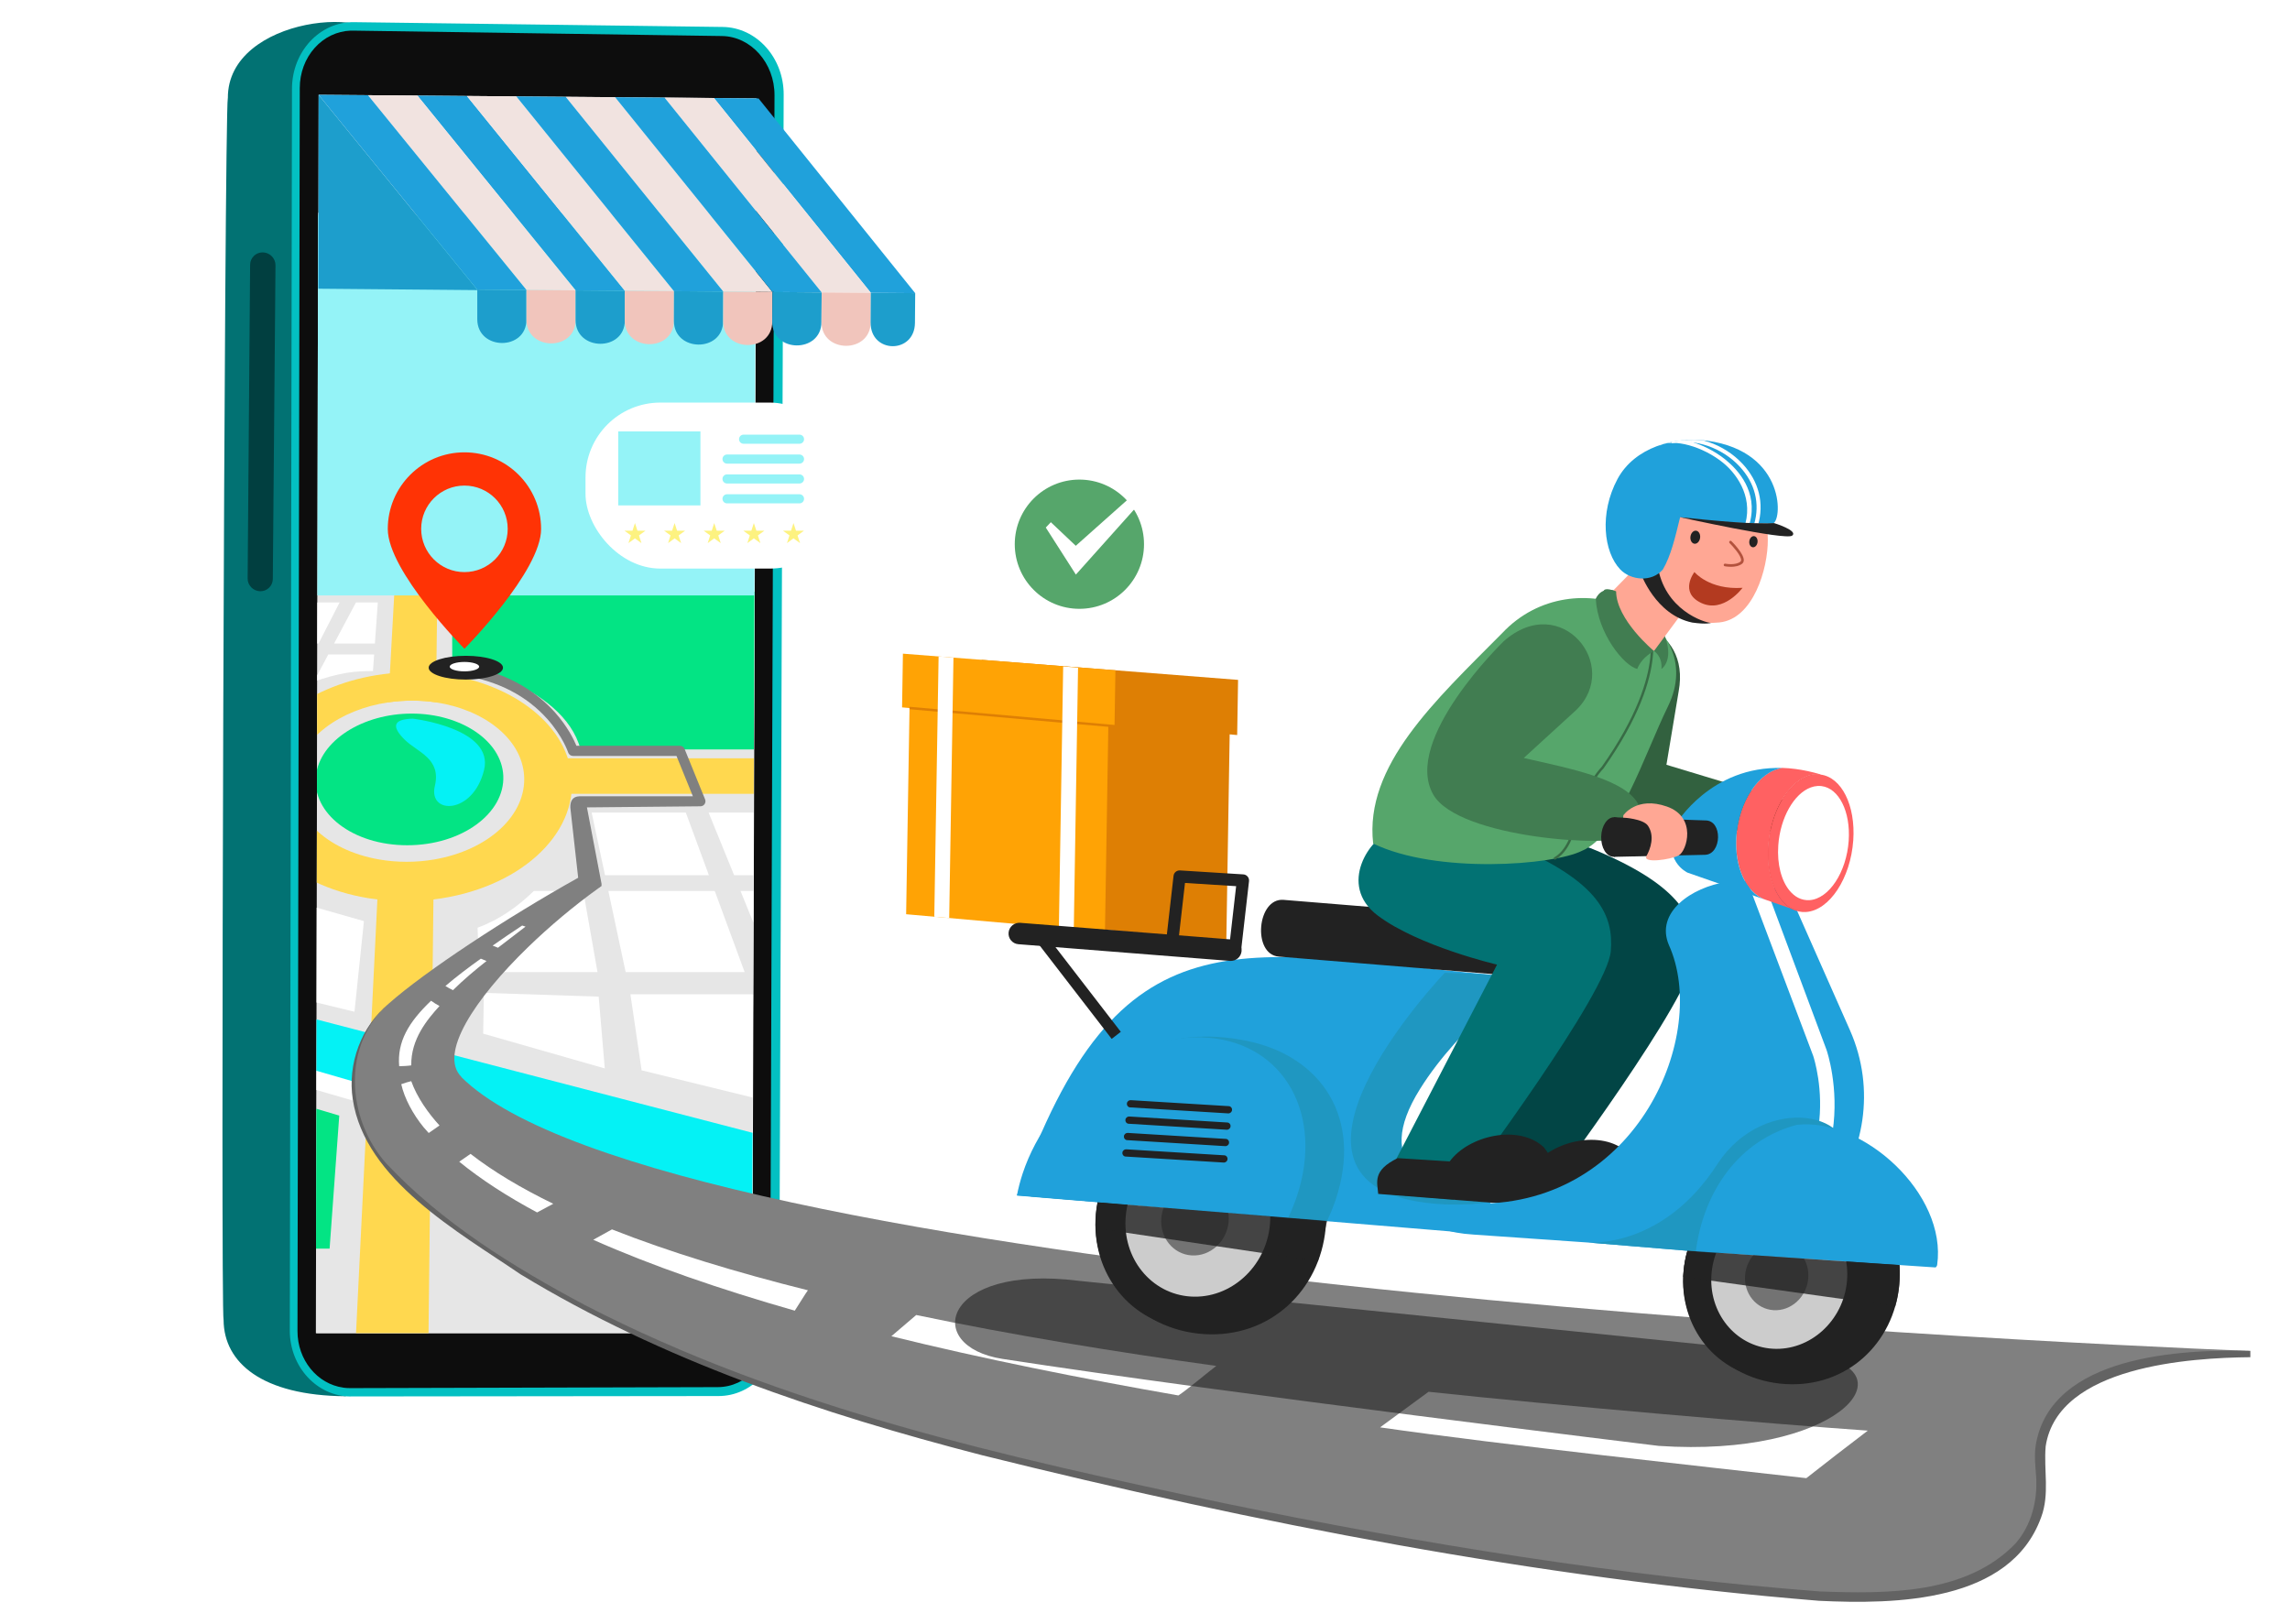 <?xml version="1.0" encoding="UTF-8"?>
<svg xmlns="http://www.w3.org/2000/svg" version="1.1" xmlns:xlink="http://www.w3.org/1999/xlink" viewBox="0 0 462.1 327.7">
  <defs>
    <style>
      .cls-1 {
        fill: #ccc;
      }

      .cls-1, .cls-2, .cls-3, .cls-4, .cls-5, .cls-6, .cls-7, .cls-8, .cls-9, .cls-10, .cls-11, .cls-12, .cls-13, .cls-14, .cls-15, .cls-16, .cls-17, .cls-18, .cls-19, .cls-20, .cls-21, .cls-22, .cls-23, .cls-24, .cls-25, .cls-26, .cls-27, .cls-28, .cls-29, .cls-30, .cls-31, .cls-32, .cls-33, .cls-34, .cls-35, .cls-36, .cls-37, .cls-38, .cls-39, .cls-40, .cls-41, .cls-42, .cls-43, .cls-44, .cls-45 {
        stroke-width: 0px;
      }

      .cls-2, .cls-21, .cls-45 {
        fill: #222;
      }

      .cls-3 {
        fill: #ff6162;
      }

      .cls-4 {
        fill: #32613f;
      }

      .cls-46 {
        filter: url(#luminosity-noclip-7);
      }

      .cls-47 {
        stroke: gray;
        stroke-miterlimit: 10;
        stroke-width: 10px;
      }

      .cls-47, .cls-16 {
        fill: none;
      }

      .cls-5 {
        fill: #f1e3e0;
      }

      .cls-6 {
        fill: #737373;
      }

      .cls-7 {
        fill: #b3523d;
      }

      .cls-48 {
        filter: url(#luminosity-noclip-5);
      }

      .cls-8, .cls-49 {
        fill: #20a1db;
      }

      .cls-9 {
        fill: #ffa794;
      }

      .cls-50 {
        mask: url(#mask-2);
      }

      .cls-51 {
        isolation: isolate;
      }

      .cls-10 {
        fill: #386b45;
      }

      .cls-11 {
        fill: #636363;
      }

      .cls-12 {
        fill: #0d0d0d;
      }

      .cls-52 {
        mask: url(#mask-3);
      }

      .cls-13 {
        fill: #417d51;
      }

      .cls-14 {
        fill: url(#linear-gradient-5);
      }

      .cls-14, .cls-30, .cls-42, .cls-43 {
        mix-blend-mode: multiply;
      }

      .cls-15 {
        fill: #ffd84f;
      }

      .cls-17 {
        fill: #013f40;
      }

      .cls-53 {
        clip-path: url(#clippath-1);
      }

      .cls-18 {
        fill: #027273;
      }

      .cls-19 {
        fill: #024545;
      }

      .cls-54 {
        mask: url(#mask-5);
      }

      .cls-20 {
        fill: url(#linear-gradient-2);
      }

      .cls-20, .cls-27, .cls-28, .cls-39 {
        mix-blend-mode: screen;
        opacity: .5;
      }

      .cls-21 {
        opacity: .8;
      }

      .cls-21, .cls-45 {
        mix-blend-mode: soft-light;
      }

      .cls-22 {
        fill: #e6e6e6;
      }

      .cls-23 {
        fill: #94f3f7;
      }

      .cls-24 {
        fill: #f1c5bc;
      }

      .cls-25 {
        fill: gray;
      }

      .cls-26 {
        fill: #ff3305;
      }

      .cls-27 {
        fill: url(#linear-gradient-8);
      }

      .cls-28 {
        fill: url(#linear-gradient-6);
      }

      .cls-29 {
        fill: #ffa305;
      }

      .cls-55 {
        mask: url(#mask-4);
      }

      .cls-30 {
        fill: url(#linear-gradient);
      }

      .cls-31 {
        fill: #04f2f5;
      }

      .cls-56 {
        clip-path: url(#clippath);
      }

      .cls-32 {
        fill: #56a66b;
      }

      .cls-33 {
        fill: #de7f04;
      }

      .cls-34 {
        fill: #03c0c2;
      }

      .cls-35 {
        fill: #1f97c1;
      }

      .cls-57 {
        mask: url(#mask-6);
      }

      .cls-36 {
        fill: #e82728;
      }

      .cls-37 {
        fill: #03e484;
      }

      .cls-58 {
        filter: url(#luminosity-noclip);
      }

      .cls-38 {
        fill: #fff;
      }

      .cls-59 {
        mask: url(#mask-1);
      }

      .cls-60 {
        mask: url(#mask);
      }

      .cls-39 {
        fill: url(#linear-gradient-4);
      }

      .cls-61 {
        mask: url(#mask-7);
      }

      .cls-40 {
        fill: #fdf280;
      }

      .cls-41 {
        fill: #b33a20;
      }

      .cls-42 {
        fill: url(#linear-gradient-3);
      }

      .cls-43 {
        fill: url(#linear-gradient-7);
      }

      .cls-44 {
        fill: #1d9ecc;
      }

      .cls-62 {
        filter: url(#luminosity-noclip-3);
      }

      .cls-45 {
        opacity: .6;
      }
    </style>
    <clipPath id="clippath">
      <polygon class="cls-16" points="64.24 19.13 63.74 269.03 151.72 269.03 152.57 19.85 64.24 19.13"/>
    </clipPath>
    <filter id="luminosity-noclip" x="172.68" y="109.14" width="132.44" height="27.4" color-interpolation-filters="sRGB" filterUnits="userSpaceOnUse">
      <feFlood flood-color="#fff" result="bg"/>
      <feBlend in="SourceGraphic" in2="bg"/>
    </filter>
    <filter id="luminosity-noclip-2" x="172.68" y="-8356" width="132.44" height="32766" color-interpolation-filters="sRGB" filterUnits="userSpaceOnUse">
      <feFlood flood-color="#fff" result="bg"/>
      <feBlend in="SourceGraphic" in2="bg"/>
    </filter>
    <mask id="mask-1" x="172.68" y="-8356" width="132.44" height="32766" maskUnits="userSpaceOnUse"/>
    <linearGradient id="linear-gradient" x1="297.27" y1="129.14" x2="125.05" y2="94.2" gradientTransform="translate(-4.17 4.95) rotate(-.78)" gradientUnits="userSpaceOnUse">
      <stop offset="0" stop-color="#fff"/>
      <stop offset="1" stop-color="#000"/>
    </linearGradient>
    <mask id="mask" x="172.68" y="109.14" width="132.44" height="27.4" maskUnits="userSpaceOnUse">
      <g class="cls-58">
        <g class="cls-59">
          <path class="cls-30" d="M305.12,122.25c-41.74-1.65-85.62-6.52-130.64-13.11l-1.79,3.13c45.12,13.27,81.48,21.19,115.33,24.27,2.24-3,12.22-12.27,17.11-14.29Z"/>
        </g>
      </g>
    </mask>
    <linearGradient id="linear-gradient-2" x1="297.27" y1="129.14" x2="125.05" y2="94.2" gradientTransform="translate(-4.17 4.95) rotate(-.78)" gradientUnits="userSpaceOnUse">
      <stop offset="0" stop-color="#000" stop-opacity=".2"/>
      <stop offset="1" stop-color="#fff"/>
    </linearGradient>
    <filter id="luminosity-noclip-3" x="216.38" y="84.52" width="110.93" height="14.95" color-interpolation-filters="sRGB" filterUnits="userSpaceOnUse">
      <feFlood flood-color="#fff" result="bg"/>
      <feBlend in="SourceGraphic" in2="bg"/>
    </filter>
    <filter id="luminosity-noclip-4" x="216.38" y="-8356" width="110.93" height="32766" color-interpolation-filters="sRGB" filterUnits="userSpaceOnUse">
      <feFlood flood-color="#fff" result="bg"/>
      <feBlend in="SourceGraphic" in2="bg"/>
    </filter>
    <mask id="mask-3" x="216.38" y="-8356" width="110.93" height="32766" maskUnits="userSpaceOnUse"/>
    <linearGradient id="linear-gradient-3" x1="321.66" y1="97.33" x2="178.16" y2="68.22" xlink:href="#linear-gradient"/>
    <mask id="mask-2" x="216.38" y="84.52" width="110.93" height="14.95" maskUnits="userSpaceOnUse">
      <g class="cls-62">
        <g class="cls-52">
          <path class="cls-42" d="M327.31,91.64c-41.74-1.65-68.52-2.44-109.84-7.12l-1.09,1.91c46.02,8.05,69.26,9.96,103.11,13.04.57-2.37,4.13-6.51,7.82-7.82Z"/>
        </g>
      </g>
    </mask>
    <linearGradient id="linear-gradient-4" x1="321.66" y1="97.33" x2="178.16" y2="68.22" xlink:href="#linear-gradient-2"/>
    <filter id="luminosity-noclip-5" x="110.36" y="184.65" width="102.13" height="47.28" color-interpolation-filters="sRGB" filterUnits="userSpaceOnUse">
      <feFlood flood-color="#fff" result="bg"/>
      <feBlend in="SourceGraphic" in2="bg"/>
    </filter>
    <filter id="luminosity-noclip-6" x="110.36" y="-8356" width="102.13" height="32766" color-interpolation-filters="sRGB" filterUnits="userSpaceOnUse">
      <feFlood flood-color="#fff" result="bg"/>
      <feBlend in="SourceGraphic" in2="bg"/>
    </filter>
    <mask id="mask-5" x="110.36" y="-8356" width="102.13" height="32766" maskUnits="userSpaceOnUse"/>
    <linearGradient id="linear-gradient-5" x1="205.9" y1="215.19" x2="68.56" y2="187.32" xlink:href="#linear-gradient"/>
    <mask id="mask-4" x="110.36" y="184.65" width="102.13" height="47.28" maskUnits="userSpaceOnUse">
      <g class="cls-48">
        <g class="cls-54">
          <path class="cls-14" d="M212.49,212.96c-37.49-2.64-73.29-9.03-101.04-28.31l-1.09,1.91c27.9,24.83,55.41,40.09,92.96,45.38.57-2.37,5.4-13.61,9.17-18.97Z"/>
        </g>
      </g>
    </mask>
    <linearGradient id="linear-gradient-6" x1="205.9" y1="215.19" x2="68.56" y2="187.32" xlink:href="#linear-gradient"/>
    <clipPath id="clippath-1">
      <path class="cls-8" d="M335.54,114.94c1.66-2.82,2.52-6.6,3.49-10.57,4.97.66,11.54,1.36,18.6,1.28,2.01,0,3.06-14.47-13.11-16.71-6.53-.91-14.67,1.3-18.12,7.72-3.71,6.91-2.78,14.73.52,18.22,2.11,2.23,6.36,2.7,8.62.05Z"/>
    </clipPath>
    <filter id="luminosity-noclip-7" x="364.23" y="155.55" width="69.86" height="42.65" color-interpolation-filters="sRGB" filterUnits="userSpaceOnUse">
      <feFlood flood-color="#fff" result="bg"/>
      <feBlend in="SourceGraphic" in2="bg"/>
    </filter>
    <filter id="luminosity-noclip-8" x="364.23" y="-8356" width="69.86" height="32766" color-interpolation-filters="sRGB" filterUnits="userSpaceOnUse">
      <feFlood flood-color="#fff" result="bg"/>
      <feBlend in="SourceGraphic" in2="bg"/>
    </filter>
    <mask id="mask-7" x="364.23" y="-8356" width="69.86" height="32766" maskUnits="userSpaceOnUse"/>
    <linearGradient id="linear-gradient-7" x1="368.98" y1="178.94" x2="437.43" y2="177.74" xlink:href="#linear-gradient"/>
    <mask id="mask-6" x="364.23" y="155.55" width="69.86" height="42.65" maskUnits="userSpaceOnUse">
      <g class="cls-46">
        <g class="cls-61">
          <polygon class="cls-43" points="366.75 158.61 434.1 155.55 427.19 198.2 364.23 181.68 366.75 158.61"/>
        </g>
      </g>
    </mask>
    <linearGradient id="linear-gradient-8" x1="368.98" y1="178.94" x2="437.43" y2="177.74" xlink:href="#linear-gradient-2"/>
  </defs>
  <g class="cls-51">
    <g id="Layer_2" data-name="Layer 2">
      <g>
        <path class="cls-18" d="M45.98,19.8c-.12-16.72,31.6-19.17,31.22-10.38l56.94.2c6.59.09,11.91,6.06,11.89,13.32l-.75,242.5c-.02,7.1-5.32,12.86-11.83,12.87l-60.32.3c-.58,1.18-1.67,2.26-3.39,3.15-16.88-.13-24.55-6.78-24.62-15.34-.63-1.58.17-243.47.85-246.61Z"/>
        <path class="cls-17" d="M52.49,119.31h0c1.4.03,2.55-1.07,2.56-2.46l.54-63.31c.01-1.4-1.13-2.58-2.54-2.61h0c-1.41-.03-2.57,1.09-2.58,2.49l-.5,63.32c-.01,1.38,1.12,2.54,2.52,2.57Z"/>
        <g>
          <path class="cls-34" d="M70.76,281.8l74.22-.08c6.74.01,12.23-5.9,12.26-13.2l.9-249.41c.03-7.47-5.48-13.59-12.31-13.67l-74.43-.97c-6.88-.08-12.47,5.94-12.48,13.45l-.44,250.58c-.01,7.34,5.49,13.29,12.29,13.31Z"/>
          <path class="cls-12" d="M69.26,280.03c.45.06.91.09,1.37.09l74.2-.2c5.8,0,10.56-5.18,10.58-11.56l.88-249.13c.02-6.52-4.76-11.89-10.62-11.96l-74.41-1.09c-.17,0-.34,0-.51,0-2.75.1-5.32,1.34-7.23,3.46-1.95,2.17-3.03,5.07-3.03,8.15l-.46,250.83c-.01,5.77,3.95,10.67,9.24,11.4Z"/>
          <polygon class="cls-38" points="64.31 19.13 63.82 269.03 151.8 269.03 152.64 19.85 64.31 19.13"/>
          <g class="cls-56">
            <g>
              <g>
                <rect class="cls-22" x="48.46" y="42.93" width="107.33" height="234.54"/>
                <polygon class="cls-31" points="168.87 248.08 -5.21 195.28 1.69 189.55 165.24 232.08 168.87 248.08"/>
                <rect class="cls-38" x="89.81" y="122.95" width="3.73" height="206.22" transform="translate(-150.96 251.22) rotate(-73.84)"/>
                <g>
                  <path class="cls-15" d="M88.04,135.89c-1.53-.15-3.09-.24-4.68-.24s-3.16.08-4.69.24c-14.45,1.45-26.85,9.76-28.71,20.66-2.04,12,9.19,22.88,26.18,24.96,1.83.23,3.72.35,5.64.35s3.82-.12,5.68-.35c17.13-2.08,29.11-12.97,27.88-24.96-1.11-10.91-12.95-19.22-27.3-20.66ZM87.56,173.45c-1.77.3-3.62.46-5.51.46s-3.72-.16-5.47-.46c-10.84-1.85-18.09-8.93-17.05-16.9.97-7.47,9.01-13.37,18.81-14.81,1.56-.23,3.17-.35,4.82-.35s3.26.12,4.8.35c9.71,1.45,17.34,7.34,17.8,14.81.5,7.96-7.24,15.04-18.2,16.9Z"/>
                  <path class="cls-15" d="M88.41,106.88l-.44,34.85c-1.54-.23-3.15-.35-4.8-.35s-3.26.12-4.82.35l1.93-34.85h8.13Z"/>
                  <path class="cls-15" d="M176.01,160.2h-67.89c.3-1.18.41-2.41.32-3.65-.09-1.23-.37-2.41-.83-3.53h65.89l2.51,7.18Z"/>
                  <path class="cls-15" d="M81.86,179.7c1.93,0,3.82-.18,5.63-.54l-1.02,89.93h-14.63l4.43-89.93c1.79.35,3.66.54,5.59.54Z"/>
                </g>
                <g>
                  <polygon class="cls-38" points="43.59 129.87 26.73 129.87 29.23 121.57 46.88 121.57 43.59 129.87"/>
                  <polygon class="cls-38" points="64.27 129.87 47.41 129.87 50.88 121.57 68.53 121.57 64.27 129.87"/>
                  <polygon class="cls-38" points="76.24 121.57 71.83 121.57 67.41 129.87 75.65 129.87 76.24 121.57"/>
                  <polygon class="cls-38" points="40.12 139.33 24.17 139.33 26.41 131.92 43.07 131.92 40.12 139.33"/>
                  <path class="cls-38" d="M59.75,139.06s.06-.03.09-.04l3.66-7.09h-16.66l-3.11,7.41h15.46c.19-.09.37-.19.56-.28Z"/>
                  <path class="cls-38" d="M70.1,135.76c1.71-.29,3.44-.33,5.16-.35l.24-3.33h-9.26l-2.92,5.49c2.17-.79,4.44-1.42,6.79-1.82Z"/>
                  <polygon class="cls-38" points="36.9 147.41 21.73 147.41 23.75 140.72 39.57 140.72 36.9 147.41"/>
                  <path class="cls-38" d="M56.65,140.72h-13.5l-2.81,6.69h9.07c1.63-2.56,4.16-4.83,7.24-6.69Z"/>
                </g>
                <path class="cls-37" d="M101.56,156.55c.34,7.54-8.33,14.02-19.38,14.02s-19.28-6.47-18.43-14.02c.8-7.1,9.44-12.55,19.33-12.55s18.16,5.45,18.48,12.55Z"/>
                <path class="cls-31" d="M83.35,145.03s16.4,1.92,14.33,10.35c-2.22,9.07-11.33,9.07-9.93,3.22,1.33-5.58-3.53-6.79-6.1-9.34-2.51-2.5-2.58-4.14,1.69-4.24Z"/>
                <path class="cls-37" d="M91.23,119.14l.03,14.39s22.4,4.35,25.89,17.71h47.71l-12.21-31.84-61.42-.26Z"/>
                <g>
                  <polygon class="cls-38" points="143.05 176.62 122.09 176.62 119.39 163.98 138.39 163.98 143.05 176.62"/>
                  <polygon class="cls-38" points="169.1 176.62 148.14 176.62 142.99 163.98 161.99 163.98 169.1 176.62"/>
                  <polygon class="cls-38" points="150.26 196.16 126.25 196.16 122.76 179.8 144.23 179.8 150.26 196.16"/>
                  <polygon class="cls-38" points="180.1 196.16 156.08 196.16 149.43 179.8 170.89 179.8 180.1 196.16"/>
                  <polygon class="cls-38" points="159.01 223.23 151.92 200.65 127.21 200.65 129.47 215.99 159.01 223.23"/>
                  <path class="cls-38" d="M107.72,179.8c-3.1,3.02-6.89,5.79-11.35,7.41l.32,8.95h23.88l-2.88-16.36h-9.96Z"/>
                  <path class="cls-38" d="M172.76,213.95c6.62,1.59,13.31,3.2,20.08,4.85l-10.21-18.14h-24.71l4.39,10.78c3.47.83,6.95,1.67,10.46,2.51Z"/>
                </g>
                <path class="cls-38" d="M20.62,163.48c2.91.26,5.86.45,8.83.62.12-.94.24-1.88.32-2.8.22-2.39.34-4.73.27-7,0-.27-.03-.53-.04-.8h-10.07l-3.03,9.62c1.23.13,2.47.25,3.71.36Z"/>
                <path class="cls-38" d="M18.04,166.65c-.73-.07-1.45-.15-2.18-.22l-2.67,8.48,13.91,3.27c.68-3.69,1.35-7.29,1.88-10.78-3.68-.2-7.35-.4-10.95-.75Z"/>
                <path class="cls-38" d="M33.99,164.33c4.16.2,8.34.36,12.5.56-1.65-6.48.36-11.39.36-11.39h-12.38c0,.18.01.37.02.55.11,3.31-.11,6.74-.51,10.28Z"/>
                <path class="cls-38" d="M47.7,168.35c-4.72-.23-9.43-.46-14.12-.71-.52,3.76-1.17,7.64-1.83,11.63l24.99,5.88s.84-1.58.68-5.36c-5.13-3.76-8.08-7.76-9.72-11.45Z"/>
                <path class="cls-37" d="M-1.59,204.47c1.28.03,70.05,20.66,70.05,20.66l-1.95,26.84H-16.84L-1.59,204.47Z"/>
                <rect class="cls-23" x="49.12" y="43.36" width="106.46" height="76.8"/>
              </g>
              <polygon class="cls-38" points="97.64 200.36 120.81 201.12 122.04 215.61 97.5 208.59 97.64 200.36"/>
              <polygon class="cls-38" points="30.55 182.35 55.71 188.35 52.66 199.79 27.5 192.16 30.55 182.35"/>
              <polygon class="cls-38" points="26.17 180.92 22.36 191.21 14.16 188.35 17.59 178.65 26.17 180.92"/>
              <polygon class="cls-38" points="61.05 182.35 57.43 200.74 71.53 204.17 73.44 185.88 61.05 182.35"/>
            </g>
          </g>
        </g>
        <g>
          <g>
            <polygon class="cls-8" points="126.09 58.68 116.15 58.6 84.23 19.29 94.21 19.37 126.09 58.68"/>
            <polygon class="cls-5" points="116.15 58.6 106.23 58.52 74.25 19.21 84.23 19.29 116.15 58.6"/>
            <polygon class="cls-8" points="106.23 58.52 96.29 58.44 64.28 19.13 74.25 19.21 106.23 58.52"/>
            <polygon class="cls-5" points="136.01 58.76 126.09 58.68 94.21 19.37 104.18 19.45 136.01 58.76"/>
            <polygon class="cls-5" points="155.87 58.93 145.94 58.84 114.15 19.54 124.12 19.62 155.87 58.93"/>
            <polygon class="cls-8" points="184.68 59.16 175.73 59.09 144.07 19.78 153.06 19.86 184.68 59.16"/>
            <polygon class="cls-5" points="175.73 59.09 165.8 59.01 134.1 19.7 144.07 19.78 175.73 59.09"/>
            <polygon class="cls-8" points="145.94 58.84 136.01 58.76 104.18 19.45 114.15 19.54 145.94 58.84"/>
            <polygon class="cls-8" points="165.8 59.01 155.87 58.93 124.12 19.62 134.1 19.7 165.8 59.01"/>
          </g>
          <path class="cls-44" d="M106.23,58.52v5.98c0,6.34-9.91,6.26-9.92-.08v-5.98s9.92.08,9.92.08Z"/>
          <path class="cls-24" d="M116.15,58.6v5.98c0,6.34-9.92,6.26-9.92-.08v-5.98s9.92.08,9.92.08Z"/>
          <path class="cls-44" d="M126.09,58.68v5.98c-.02,6.34-9.94,6.26-9.94-.08v-5.98s9.94.08,9.94.08Z"/>
          <path class="cls-24" d="M136.01,58.76l-.02,5.98c-.02,6.34-9.93,6.26-9.92-.08v-5.98s9.94.08,9.94.08Z"/>
          <path class="cls-44" d="M145.94,58.84l-.02,5.98c-.02,6.34-9.94,6.26-9.93-.08l.02-5.98,9.93.08Z"/>
          <path class="cls-24" d="M155.87,58.93l-.03,5.98c-.03,6.34-9.94,6.26-9.92-.08l.02-5.98,9.93.08Z"/>
          <path class="cls-44" d="M165.8,59.01l-.04,5.98c-.04,6.34-9.96,6.26-9.93-.08l.03-5.98,9.93.08Z"/>
          <path class="cls-24" d="M175.73,59.09l-.04,5.98c-.05,6.34-9.96,6.26-9.92-.08l.04-5.98,9.93.08Z"/>
          <path class="cls-44" d="M184.68,59.16l-.05,5.98c-.05,6.34-9,6.27-8.95-.07l.04-5.98,8.96.07Z"/>
          <polygon class="cls-44" points="96.29 58.44 97.07 58.55 64.24 58.26 64.28 19.13 96.29 58.44"/>
        </g>
        <path class="cls-25" d="M93.1,217.31c-4.64-4.62,2.67-15.72,13.46-26.18,4.35-4.22,9.27-8.34,14.2-11.89.17-.09.31-.19.42-.3.07-.05.15-.11.22-.16,0-.05,0-.11-.03-.16.02-.08.03-.16.02-.24l-2.95-15.45,22.9-.22c.34,0,.66-.17.84-.45.19-.28.23-.64.1-.95l-4.14-10.18c-.16-.38-.53-.63-.94-.63h-20.88c-.5-1.22-1.77-3.85-4.28-6.68-3.1-3.49-8.76-7.98-18.17-9.5-2.09-.08-2,1.8-.33,2.01,7.04,1.14,12.73,4.09,16.91,8.77,3.12,3.5,4.19,6.71,4.2,6.74.13.42.53.71.97.71h20.89l3.31,8.14h-22.88c-1.46.04-1.89,1.03-1.85,2.29l1.58,14.15c-14.52,8.12-30.79,18.82-38.22,25.39-10.05,8.89-9.94,24.45,2.3,35.9,27.88,26.07,73.05,43.62,120.29,55.31,94.78,23.46,157.7,27.68,163.99,28.26,21.43,1.76,49.26-1.49,46.7-25.7-2.56-24.2,37.98-22.58,42.35-23.66-48.09-1.92-320.68-15.12-361-55.29Z"/>
        <path class="cls-11" d="M454.1,272.6c-13.68-.33-40.26.81-43.3,18.99-.33,2.14-.08,4.29.08,6.42.29,4.82-.95,9.78-4.16,13.45-9.96,10.38-26.11,10.17-39.52,9.69-40.35-3.11-80.41-9.63-120.03-17.77-44.09-9.35-88.88-19.19-129.18-40.04-14.45-7.7-28.78-16.56-40.05-28.56-8.03-9.08-9.02-23.91.54-32.29-5.6,4.64-8.4,12.2-7.29,19.37,2.44,16.24,21.32,26.75,33.86,35.3,28.61,17.4,60.74,28.13,93,36.47,55.53,13.8,111.93,24.74,169.02,29.41,15.44.73,38.57.39,44.81-16.84,1.76-4.68.5-9.56.92-14.35,2.48-16.25,29.35-17.85,41.3-17.97v-1.29Z"/>
        <path class="cls-47" d="M93.56,136.32"/>
        <g>
          <path class="cls-38" d="M119.7,250.18c11.86,5.27,25.67,10.02,40.68,14.31.81-1.23,2.22-3.57,2.65-4.11-14.55-3.64-27.96-7.72-39.54-12.29-1.26.7-2.53,1.4-3.79,2.1Z"/>
          <path class="cls-38" d="M82.97,218.18c-.28.04-1.49.42-2,.61.64,2.87,2.38,6.09,4.52,8.7.33.39.67.77,1.02,1.15.73-.51,1.45-1.01,2.18-1.52-2.27-2.48-4.52-5.63-5.71-8.95Z"/>
          <path class="cls-38" d="M100.49,191.25c1.76-1.36,3.6-2.75,5.56-4.26-.23-.08-.45-.15-.68-.22-1.93,1.28-3.94,2.63-5.96,4.05.36.15.72.29,1.09.44Z"/>
          <path class="cls-38" d="M97.02,193.46c-2.47,1.76-4.91,3.61-7.14,5.51.49.31,1,.59,1.52.85,2.18-2.15,4.41-4.02,6.78-5.89-.39-.15-.77-.31-1.15-.47Z"/>
          <path class="cls-38" d="M88.68,203.01c-.59-.32-1.16-.67-1.7-1.06-4.58,4.37-6.85,8.3-6.43,13.21.6,0,1.83-.07,2.44-.17-.1-5.32,3.28-9.32,5.7-11.98Z"/>
          <path class="cls-38" d="M92.67,234.43c4.41,3.6,9.69,7.01,15.71,10.24,1.09-.58,2.18-1.17,3.26-1.75-6.48-3.15-12.1-6.5-16.69-10.07-.76.53-1.52,1.06-2.28,1.58Z"/>
          <path class="cls-38" d="M184.89,265.36c-1.67,1.43-3.35,2.86-5.02,4.29,18.51,4.56,38.21,8.51,57.92,11.95,1.85-1.21,6.29-4.97,7.65-5.96-20.54-2.84-41.17-6.23-60.54-10.27Z"/>
          <path class="cls-38" d="M376.9,288.7c-19.26-1.34-62.51-5.04-88.63-7.84-3.26,2.4-6.52,4.79-9.78,7.18,24.57,3.54,66.75,8.06,86.01,10.25,4.1-3.24,8.25-6.42,12.4-9.59Z"/>
        </g>
        <ellipse class="cls-2" cx="94" cy="134.74" rx="7.5" ry="2.4"/>
        <path class="cls-38" d="M96.69,134.53c0,.52-1.33.95-2.97.95s-2.97-.43-2.97-.95,1.33-.95,2.97-.95,2.97.43,2.97.95Z"/>
        <path class="cls-26" d="M93.72,91.28c-8.54,0-15.47,6.93-15.47,15.47s15.47,24.17,15.47,24.17c0,0,15.47-15.62,15.47-24.17s-6.93-15.47-15.47-15.47ZM93.72,115.45c-4.82,0-8.73-3.91-8.73-8.73s3.91-8.73,8.73-8.73,8.73,3.91,8.73,8.73-3.91,8.73-8.73,8.73Z"/>
        <g>
          <path class="cls-38" d="M210.69,72.59c.01-.14.02-.28.02-.42,0-2.93-2.37-5.3-5.3-5.3s-5.3,2.37-5.3,5.3c0,.14,0,.28.02.42h10.57Z"/>
          <path class="cls-38" d="M228.11,72.59c.01-.14.02-.28.02-.42,0-2.93-2.37-5.3-5.3-5.3s-5.3,2.37-5.3,5.3c0,.14,0,.28.02.42h10.57Z"/>
          <path class="cls-38" d="M232.63,72.59c.02-.14.02-.28.02-.42,0-2.07-1.68-3.75-3.75-3.75s-3.75,1.68-3.75,3.75c0,.14,0,.28.02.42h7.45Z"/>
          <path class="cls-38" d="M222.01,72.59c.04-.32.06-.65.06-.99,0-4.29-3.48-7.77-7.77-7.77s-7.77,3.48-7.77,7.77c0,.33.02.66.06.99h15.41Z"/>
        </g>
        <g>
          <path class="cls-38" d="M269.21,53.19c.02-.22.03-.45.03-.68,0-4.78-3.87-8.65-8.65-8.65s-8.65,3.87-8.65,8.65c0,.23.01.45.03.68h17.24Z"/>
          <path class="cls-38" d="M297.63,53.19c.02-.22.03-.45.03-.68,0-4.78-3.87-8.65-8.65-8.65s-8.65,3.87-8.65,8.65c0,.23.01.45.03.68h17.24Z"/>
          <path class="cls-38" d="M304.99,53.19c.02-.22.04-.45.04-.68,0-3.38-2.74-6.12-6.12-6.12s-6.12,2.74-6.12,6.12c0,.23.01.46.04.68h12.16Z"/>
          <path class="cls-38" d="M287.68,53.19c.07-.53.1-1.07.1-1.61,0-7-5.67-12.67-12.67-12.67s-12.67,5.67-12.67,12.67c0,.55.03,1.08.1,1.61h25.14Z"/>
        </g>
        <g>
          <path class="cls-38" d="M25.1,227.71c-.01-.13-.02-.27-.02-.41,0-2.87,2.33-5.2,5.2-5.2s5.2,2.33,5.2,5.2c0,.14,0,.27-.02.41h-10.36Z"/>
          <path class="cls-38" d="M8.02,227.71c-.01-.13-.02-.27-.02-.41,0-2.87,2.33-5.2,5.2-5.2s5.2,2.33,5.2,5.2c0,.14,0,.27-.02.41h-10.36Z"/>
          <path class="cls-38" d="M14,227.71c-.04-.32-.06-.64-.06-.97,0-4.21,3.41-7.62,7.62-7.62s7.62,3.41,7.62,7.62c0,.33-.02.65-.06.97h-15.11Z"/>
        </g>
        <g>
          <g class="cls-60">
            <path class="cls-20" d="M305.12,122.25c-41.74-1.65-85.62-6.52-130.64-13.11l-1.79,3.13c45.12,13.27,81.48,21.19,115.33,24.27,2.24-3,12.22-12.27,17.11-14.29Z"/>
          </g>
          <g class="cls-50">
            <path class="cls-39" d="M327.31,91.64c-41.74-1.65-68.52-2.44-109.84-7.12l-1.09,1.91c46.02,8.05,69.26,9.96,103.11,13.04.57-2.37,4.13-6.51,7.82-7.82Z"/>
          </g>
          <g class="cls-55">
            <path class="cls-28" d="M212.49,212.96c-37.49-2.64-73.29-9.03-101.04-28.31l-1.09,1.91c27.9,24.83,55.41,40.09,92.96,45.38.57-2.37,5.4-13.61,9.17-18.97Z"/>
          </g>
          <g>
            <g>
              <path class="cls-45" d="M217.7,258.47l149.22,15.23c18.56,3.38,3.43,20.48-32.2,18.08,0,0-87.11-10.56-132.39-17.55-16.37-2.53-12.16-19.25,15.37-15.76Z"/>
              <g>
                <g>
                  <g>
                    <g>
                      <polygon class="cls-33" points="247.46 189.8 199.04 185.52 199.87 135.03 248.28 139.31 247.46 189.8"/>
                      <polygon class="cls-33" points="198.07 133.15 197.9 143.76 249.65 148.33 249.83 137.2 198.07 133.15"/>
                    </g>
                    <g>
                      <polygon class="cls-29" points="222.97 188.04 182.85 184.49 183.68 134 223.8 137.55 222.97 188.04"/>
                      <polygon class="cls-29" points="182.2 131.91 182.03 142.75 224.9 146.55 225.08 135.27 182.2 131.91"/>
                    </g>
                    <rect class="cls-33" x="208.41" y="119.87" width=".49" height="50.44" transform="translate(45.7 340.12) rotate(-84.93)"/>
                    <polygon class="cls-38" points="191.54 185.26 188.53 184.99 189.4 132.46 192.4 132.72 191.54 185.26"/>
                  </g>
                  <polygon class="cls-38" points="216.68 187.51 213.67 187.24 214.54 134.48 217.54 134.75 216.68 187.51"/>
                </g>
                <g>
                  <path class="cls-2" d="M262.28,247.53c-1.12,12.02-11.23,21.18-22.59,20.47-11.36-.71-19.67-11.03-18.55-23.05,1.12-12.02,11.23-21.18,22.59-20.47,11.36.71,19.67,11.03,18.55,23.05Z"/>
                  <path class="cls-2" d="M267.5,247.86c-1.17,12.6-11.28,22.19-24.51,21.36-13.23-.83-23.01-11.71-21.84-24.31,1.17-12.6,12.84-22.14,26.08-21.31,13.23.83,21.44,11.66,20.27,24.25Z"/>
                  <path class="cls-1" d="M256.26,247.16c-.79,8.5-7.94,14.98-15.97,14.48-8.03-.5-13.91-7.8-13.12-16.3s7.94-14.98,15.97-14.48c8.03.5,13.91,7.8,13.12,16.3Z"/>
                  <path class="cls-6" d="M247.92,246.59c-.37,3.96-3.7,6.98-7.45,6.75-3.75-.23-6.48-3.64-6.12-7.6.37-3.96,3.7-6.98,7.45-6.75,3.75.23,6.48,3.64,6.12,7.6Z"/>
                </g>
                <path class="cls-8" d="M300.47,242.28c-3.72.33-44.47-.23.04-45.61-50.47-4.58-74.78-14.16-95.3,44.6l91.23,7.54c4.36.27,5.25-4.95,4.04-6.53Z"/>
                <path class="cls-2" d="M307.82,197.11l-49.78-4.07c-5.37-.44-4.4-11.89.97-11.45l49.78,4.07c6.42.53,5.45,11.98-.97,11.45Z"/>
                <path class="cls-2" d="M248.19,193.91l-42.69-3.37c-1.19-.09-2.08-1.14-1.98-2.33h0c.1-1.19,1.15-2.08,2.35-1.99l42.69,3.37c1.19.09,2.08,1.14,1.98,2.33h0c-.1,1.19-1.15,2.08-2.35,1.99Z"/>
                <rect class="cls-2" x="216.28" y="186.06" width="2.33" height="25.55" transform="translate(-76.17 174.16) rotate(-37.64)"/>
                <path class="cls-35" d="M291.54,196.31s-42.63,44.61.02,46.74c8.46.23,8.9-.77,8.9-.77-12.23-2.1-23.8-6.73-13.9-22.55,8.19-13.09,22.02-22.73,22.02-22.73l-17.05-.69Z"/>
                <g>
                  <g>
                    <path class="cls-35" d="M267.79,246.38c.67-1.41,1.26-2.87,1.76-4.35,5.44-16.39-2.86-28.84-17.82-31.96-33.71-7.03-43.48,29.92-43.76,31.37l59.82,4.95Z"/>
                    <path class="cls-8" d="M259.95,245.73c.67-1.41,1.26-2.87,1.76-4.35,5.44-16.39-2.53-30.7-17.82-31.96-15.28-1.26-32.09,11-37.53,27.39-.49,1.49-.87,2.96-1.15,4.4l54.74,4.53Z"/>
                  </g>
                  <g>
                    <path class="cls-2" d="M247.84,224.68l-19.8-1.21c-.39-.02-.67-.36-.64-.74v-.07c.04-.38.39-.67.77-.65l19.8,1.21c.39.02.67.36.64.74v.07c-.04.38-.39.67-.77.65Z"/>
                    <path class="cls-2" d="M247.54,227.98l-19.8-1.21c-.39-.02-.67-.36-.64-.74v-.07c.04-.38.39-.67.77-.65l19.8,1.21c.39.02.67.36.64.74v.07c-.04.38-.39.67-.77.65Z"/>
                    <path class="cls-2" d="M247.24,231.29l-19.8-1.21c-.39-.02-.67-.36-.64-.74v-.07c.04-.38.39-.67.77-.65l19.8,1.21c.39.02.67.36.64.74v.07c-.04.38-.39.67-.77.65Z"/>
                    <path class="cls-2" d="M246.93,234.6l-19.8-1.21c-.39-.02-.67-.36-.64-.74v-.07c.04-.38.39-.67.77-.65l19.8,1.21c.39.02.67.36.64.74v.07c-.04.38-.39.67-.77.65Z"/>
                  </g>
                </g>
                <g>
                  <path class="cls-4" d="M319.61,131.05s-5.97,21.13-3.57,29.28c4.9,8.2,41.98,7.41,41.98,7.41l2.72-6.01-24.47-7.4,2.47-14.83c2.47-13.35-12.62-17.93-19.12-8.45Z"/>
                  <g>
                    <path class="cls-19" d="M294.99,241.87l15.11,1.28c3.99-5.3,31.06-41.69,31.77-50.14.59-7.08-2.16-13.98-19.83-21.41-11.84-4.98-25.5-2.52-25.5-2.52,0,0-9.99,10.5-1.69,16.73,8.3,6.23,24.07,9.9,24.07,9.9l-23.93,46.15Z"/>
                    <path class="cls-2" d="M294.93,241.98l30.58,2.37s9.28-3.75,2.84-11.79c-5.04-4.72-15.19-2.35-18.98,2.86l-10.5-.66-3.93,7.22Z"/>
                  </g>
                  <g>
                    <path class="cls-18" d="M278.16,240.81l15.11,1.28c3.99-5.3,31.06-41.69,31.77-50.14.59-7.08-2.16-13.98-19.83-21.41-11.84-4.98-20.24-3.72-24.38-2.76-4.14.96-11.11,10.75-2.81,16.98,8.3,6.23,24.07,9.9,24.07,9.9l-23.93,46.15Z"/>
                    <path class="cls-2" d="M278.1,240.93l30.58,2.37s9.28-3.75,2.84-11.79c-5.04-4.72-15.19-2.35-18.98,2.86l-10.5-.66c-5.14,2.5-4.11,4.85-3.93,7.22Z"/>
                  </g>
                  <path class="cls-32" d="M319.23,171.69c7.51-3.1,12.49-19.2,17.35-29.14,8.68-17.75-18.77-30.43-33.46-14.78-13.54,13.65-27.81,26.72-26.03,42.45,12.78,6.21,36.41,4.39,42.14,1.47Z"/>
                  <path class="cls-10" d="M313.75,173.52l-.24-.43c2.57-1.44,3.54-4.56,4.67-8.17,1.05-3.37,2.25-7.19,5.04-10.19,7.22-10.22,9.3-17.56,9.78-21.91.52-4.7-.68-7.02-.7-7.05l.43-.23c.05.1,1.28,2.44.76,7.27-.47,4.42-2.57,11.86-9.88,22.21l-.02.03c-2.72,2.92-3.9,6.69-4.94,10.01-1.16,3.71-2.16,6.92-4.9,8.45Z"/>
                  <path class="cls-13" d="M303.43,129.41s-20.54,19.88-14.21,30.94c5.1,8.89,36.72,10.78,38.85,8.37l2.72-6.01c-2.3-5.44-14.02-7.62-23.31-9.75l10.58-9.67c9.21-8.94-3.06-24.11-14.62-13.89Z"/>
                  <path class="cls-13" d="M333.76,131.37s1.74,1.05,1.5,3.65c3.6-2.88,0-12.37-9.14-15.69-8.68-3.15,7.64,12.05,7.64,12.05Z"/>
                  <g>
                    <path class="cls-9" d="M323.54,121.2c-2.66,2.84,10.21,10.18,10.21,10.18l9.04-12.21-10.51-6.89-8.75,8.92Z"/>
                    <path class="cls-9" d="M328.9,108.65s2.82,18.52,18.06,16.96c6.82-.7,9.82-10.82,9.77-16.74-.1-13.01-11.38-19.41-18.2-16.53-11.3,4.78-9.68,14.56-9.63,16.31Z"/>
                    <path class="cls-2" d="M331.09,115.69s2.94,8.39,10.38,9.94c3,.42,3.78.07,3.78.07-1.24-.04-9.48-2.56-10.78-11.74-.46-1.77-3.98-.44-3.38,1.73Z"/>
                    <g>
                      <path class="cls-49" d="M335.54,114.94c1.66-2.82,2.52-6.6,3.49-10.57,4.97.66,11.54,1.36,18.6,1.28,2.01,0,3.06-14.47-13.11-16.71-6.53-.91-14.67,1.3-18.12,7.72-3.71,6.91-2.78,14.73.52,18.22,2.11,2.23,6.36,2.7,8.62.05Z"/>
                      <g class="cls-53">
                        <path class="cls-38" d="M353.11,105.49l-.91.18c1.54-5.85-2.11-10.35-4.5-12.28-4.1-3.32-9.94-4.92-12.74-3.51l-.36-.71c3.11-1.57,9.21.05,13.6,3.6,2.54,2.05,6.55,6.44,4.9,12.72Z"/>
                        <path class="cls-38" d="M354.73,106.04l-.77-.23c1.23-4.19.19-8.33-2.93-11.68-3.56-3.82-9.06-5.7-13.66-4.68l-.17-.78c4.88-1.08,10.67.9,14.42,4.92,3.32,3.56,4.43,7.98,3.11,12.45Z"/>
                      </g>
                    </g>
                    <path class="cls-7" d="M349.35,114.38c-.7,0-1.27-.1-1.31-.11-.14-.03-.24-.17-.21-.31.03-.14.17-.24.31-.21.02,0,2.04.4,3.06-.41.09-.07.13-.16.14-.28.05-.92-1.67-2.81-2.33-3.47-.1-.1-.11-.27,0-.38.1-.1.27-.11.38,0,.26.26,2.56,2.56,2.49,3.88-.02.28-.13.51-.34.67-.61.48-1.47.61-2.18.62Z"/>
                    <path class="cls-2" d="M343.07,108.47c-.07.73-.56,1.29-1.1,1.26s-.93-.65-.86-1.38c.07-.73.56-1.29,1.1-1.26.54.03.93.65.86,1.38Z"/>
                    <path class="cls-2" d="M354.66,109.37c-.06.62-.48,1.1-.94,1.07-.46-.03-.79-.56-.73-1.18s.48-1.1.94-1.07c.46.03.79.56.73,1.18Z"/>
                    <path class="cls-41" d="M341.92,115.44s2.97,3.64,9.71,3.18c0,0-3.82,5.2-8.35,3.05s-1.36-6.23-1.36-6.23Z"/>
                    <path class="cls-2" d="M339.03,104.37c7.47.77,14.66,1.46,18.97,1.19,0,0,4.95,1.52,3.64,2.53-1.31,1.01-22.62-3.72-22.62-3.72Z"/>
                  </g>
                  <path class="cls-13" d="M326.12,119.33s-2.78-1.29-4.11,1.48c.36,6.95,5.65,13.52,8.37,14.18.44-1.12,1.39-2.51,3.38-3.61,0,0-7.62-6.32-7.64-12.05Z"/>
                </g>
                <g>
                  <g>
                    <path class="cls-2" d="M378.36,258.93c-1.05,11.28-10.54,19.89-21.21,19.22-10.67-.67-18.47-10.36-17.42-21.64s10.54-19.89,21.21-19.22c10.67.67,18.47,10.36,17.42,21.64Z"/>
                    <path class="cls-2" d="M383.26,259.24c-1.1,11.83-10.59,20.83-23.01,20.06-12.42-.78-21.61-11-20.51-22.82,1.1-11.83,12.06-20.78,24.48-20.01,12.42.78,20.13,10.94,19.04,22.77Z"/>
                    <path class="cls-1" d="M372.7,258.58c-.74,7.98-7.46,14.06-15,13.59-7.54-.47-13.06-7.32-12.32-15.3.74-7.98,7.46-14.06,15-13.59,7.54.47,13.06,7.32,12.32,15.3Z"/>
                    <path class="cls-6" d="M364.88,258.05c-.35,3.72-3.48,6.56-6.99,6.34-3.52-.22-6.09-3.41-5.74-7.13.35-3.72,3.48-6.56,6.99-6.34,3.52.22,6.09,3.41,5.74,7.13Z"/>
                  </g>
                  <path class="cls-8" d="M369,241.92c-3.9,4.94-9.19,8.61-15.31,10.15-.37.09-.74.18-1.12.25-.6.13-1.21.23-1.82.31-1.37.18-2.76.25-4.15.22-.53-.01-1.05-.04-1.58-.08l-.4-.03-24.17-2h0s-23.06-1.6-23.06-1.6c-10.84-.68-9.56-4.81.8-6.25,32.29.13,46.73-34.17,38.57-52.2-2.79-6.59,4.59-11.65,11.68-12.73.93-.14,1.85-.21,2.74-.21.61,0,1.22.03,1.8.11.18.02.36.05.54.08.9.12,1.77.31,2.62.58,2.54.81,4.76,2.31,6.23,4.67l10.93,24.7c5.31,12.01,2.78,25.1-4.3,34.05Z"/>
                  <path class="cls-38" d="M366.94,227.61c-.09.61-.2,1.2-.33,1.79l3,.13c.07-.39.14-.77.19-1.15,1.34-8.95-1.12-16.23-1.23-16.54l-12.44-33.34c-.84-.27-2.87-.54-3.48-.53l13.24,35.11c.13.39,2.2,6.81,1.04,14.53Z"/>
                  <g>
                    <path class="cls-3" d="M367.35,156.28h0c-.32-.04-.65-.05-.98-.02-.56.04-1.11.16-1.66.36-4.03,1.5-7.41,7.33-7.88,14.09-.32,4.61.78,8.61,2.74,10.99.62.76,1.33,1.35,2.11,1.75l-5.25-1.83-.45-.16c-3.62-1.43-6.01-6.46-5.61-12.59.47-7.17,4.56-13.23,9.28-13.91.86.03,1.74.1,2.65.22,1.6.21,3.28.56,5.05,1.09Z"/>
                    <path class="cls-8" d="M355.99,181.48l-15.46-5.38s-5.41-2.45-2.32-9.82c0,0,6.96-11.76,21.45-11.3-4.72.68-8.81,6.74-9.28,13.91-.4,6.14,1.99,11.17,5.61,12.59Z"/>
                    <path class="cls-36" d="M367.35,156.29c-.13.64-.34,1.72-.6,3.09-1.02,5.37-2.84,15.19-3.82,20.55-.42,2.26-.69,3.73-.69,3.73l-.56-.19c-.78-.4-1.49-.99-2.11-1.75-1.96-2.38-3.06-6.38-2.74-10.99.47-6.76,3.84-12.59,7.88-14.09.54-.2,1.09-.33,1.66-.36.33-.02.66-.01.98.03Z"/>
                    <path class="cls-3" d="M373.97,169.58c-.54,7.67-4.8,14.14-9.53,14.46-.98.07-1.9-.14-2.75-.57-.78-.4-1.49-.99-2.11-1.75-1.96-2.38-3.06-6.38-2.74-10.99.47-6.76,3.84-12.59,7.88-14.09.54-.2,1.09-.33,1.66-.36.33-.02.66-.01.98.03,4.21.51,7.11,6.16,6.61,13.29Z"/>
                    <path class="cls-38" d="M373.05,169.66c-.44,6.36-3.99,11.73-7.91,11.99-.81.05-1.58-.12-2.28-.48-.65-.33-1.23-.83-1.75-1.45-1.63-1.98-2.54-5.29-2.27-9.12.39-5.61,3.19-10.45,6.54-11.69.45-.17.91-.27,1.37-.3.28-.02.55-.01.81.02,3.49.42,5.9,5.11,5.49,11.03Z"/>
                    <g>
                      <path class="cls-2" d="M344.06,172.5l-18.4.41.04-7.98,18.39.63c3.57-.08,3.36,6.86-.04,6.94Z"/>
                      <ellipse class="cls-2" cx="325.69" cy="168.92" rx="3.99" ry="2.55" transform="translate(148.77 490.34) rotate(-88.59)"/>
                    </g>
                  </g>
                  <path class="cls-35" d="M372.17,235.84c-.72,2.1-1.84,4.14-3.17,6.08-3.9,4.94-9.19,8.61-15.31,10.15-.97.24-1.95.43-2.94.56-1.9.25-3.82.29-5.72.14l-.4-.03-24.17-2c.24-.02,15.16,1.25,26.17-15.95,9.48-14.37,29.49-10.42,25.54,1.06Z"/>
                  <path class="cls-8" d="M390.6,255.76c.17-.15.27-.31.3-.48,2.05-14.41-15.03-29.81-28.31-28.29-11.61,3.06-18.83,13.34-20.39,25.55l48.41,3.23Z"/>
                  <path class="cls-9" d="M327.58,164.52s2.66-3.91,8.78-1.76c6.12,2.14,4.03,8.99,2.39,9.86-1.64.87-7.34,1.66-6.51.14.83-1.51,1.7-4.04.31-6.12-.96-1.43-5.01-1.65-5.01-1.65l.04-.47Z"/>
                </g>
                <path class="cls-2" d="M250.41,191.99l-2.44-.28,1.47-12.88-10.32-.65-1.44,12.61-2.44-.28,1.57-13.77c.07-.65.65-1.13,1.3-1.09l12.78.8c.34.02.65.18.87.44.22.26.32.59.28.93l-1.62,14.16Z"/>
                <polygon class="cls-21" points="221.49 242.63 267.79 246.38 265.96 254.53 221.07 247.84 221.49 242.63"/>
                <path class="cls-21" d="M340.48,252.39l42.86,2.92c.11,3.01-.15,5.81-.9,8.31l-42.8-5.97c.12-1.9.37-3.68.84-5.25Z"/>
              </g>
            </g>
            <g>
              <circle class="cls-32" cx="217.81" cy="109.82" r="13.04"/>
              <polygon class="cls-38" points="217.1 115.95 211.03 106.46 212.05 105.38 217.08 110.14 232.3 96.59 233.29 97.85 217.1 115.95"/>
            </g>
          </g>
          <g class="cls-57">
            <polygon class="cls-27" points="366.75 158.61 434.1 155.55 427.19 198.2 364.23 181.68 366.75 158.61"/>
          </g>
        </g>
        <g>
          <rect class="cls-38" x="118.15" y="81.24" width="52.31" height="33.5" rx="15.1" ry="15.1"/>
          <g>
            <polygon class="cls-40" points="128.13 105.55 128.63 107.09 130.26 107.09 128.94 108.05 129.44 109.6 128.13 108.64 126.81 109.6 127.32 108.05 126 107.09 127.63 107.09 128.13 105.55"/>
            <polygon class="cls-40" points="136.13 105.55 136.63 107.09 138.26 107.09 136.94 108.05 137.44 109.6 136.13 108.64 134.81 109.6 135.31 108.05 134 107.09 135.62 107.09 136.13 105.55"/>
            <polygon class="cls-40" points="144.12 105.55 144.63 107.09 146.25 107.09 144.94 108.05 145.44 109.6 144.12 108.64 142.81 109.6 143.31 108.05 141.99 107.09 143.62 107.09 144.12 105.55"/>
            <polygon class="cls-40" points="152.12 105.55 152.63 107.09 154.25 107.09 152.94 108.05 153.44 109.6 152.12 108.64 150.81 109.6 151.31 108.05 149.99 107.09 151.62 107.09 152.12 105.55"/>
            <polygon class="cls-40" points="160.12 105.55 160.62 107.09 162.25 107.09 160.93 108.05 161.44 109.6 160.12 108.64 158.8 109.6 159.31 108.05 157.99 107.09 159.62 107.09 160.12 105.55"/>
          </g>
          <path class="cls-23" d="M161.33,89.55h-11.28c-.51,0-.92-.41-.92-.92h0c0-.51.41-.92.92-.92h11.28c.51,0,.92.41.92.92h0c0,.51-.41.92-.92.92Z"/>
          <path class="cls-23" d="M161.33,93.56h-14.62c-.51,0-.92-.41-.92-.92h0c0-.51.41-.92.92-.92h14.62c.51,0,.92.41.92.92h0c0,.51-.41.92-.92.92Z"/>
          <path class="cls-23" d="M161.33,97.57h-14.62c-.51,0-.92-.41-.92-.92h0c0-.51.41-.92.92-.92h14.62c.51,0,.92.41.92.92h0c0,.51-.41.92-.92.92Z"/>
          <path class="cls-23" d="M161.33,101.58h-14.62c-.51,0-.92-.41-.92-.92h0c0-.51.41-.92.92-.92h14.62c.51,0,.92.41.92.92h0c0,.51-.41.92-.92.92Z"/>
          <rect class="cls-23" x="124.75" y="87.06" width="16.59" height="14.93"/>
        </g>
      </g>
    </g>
  </g>
</svg>